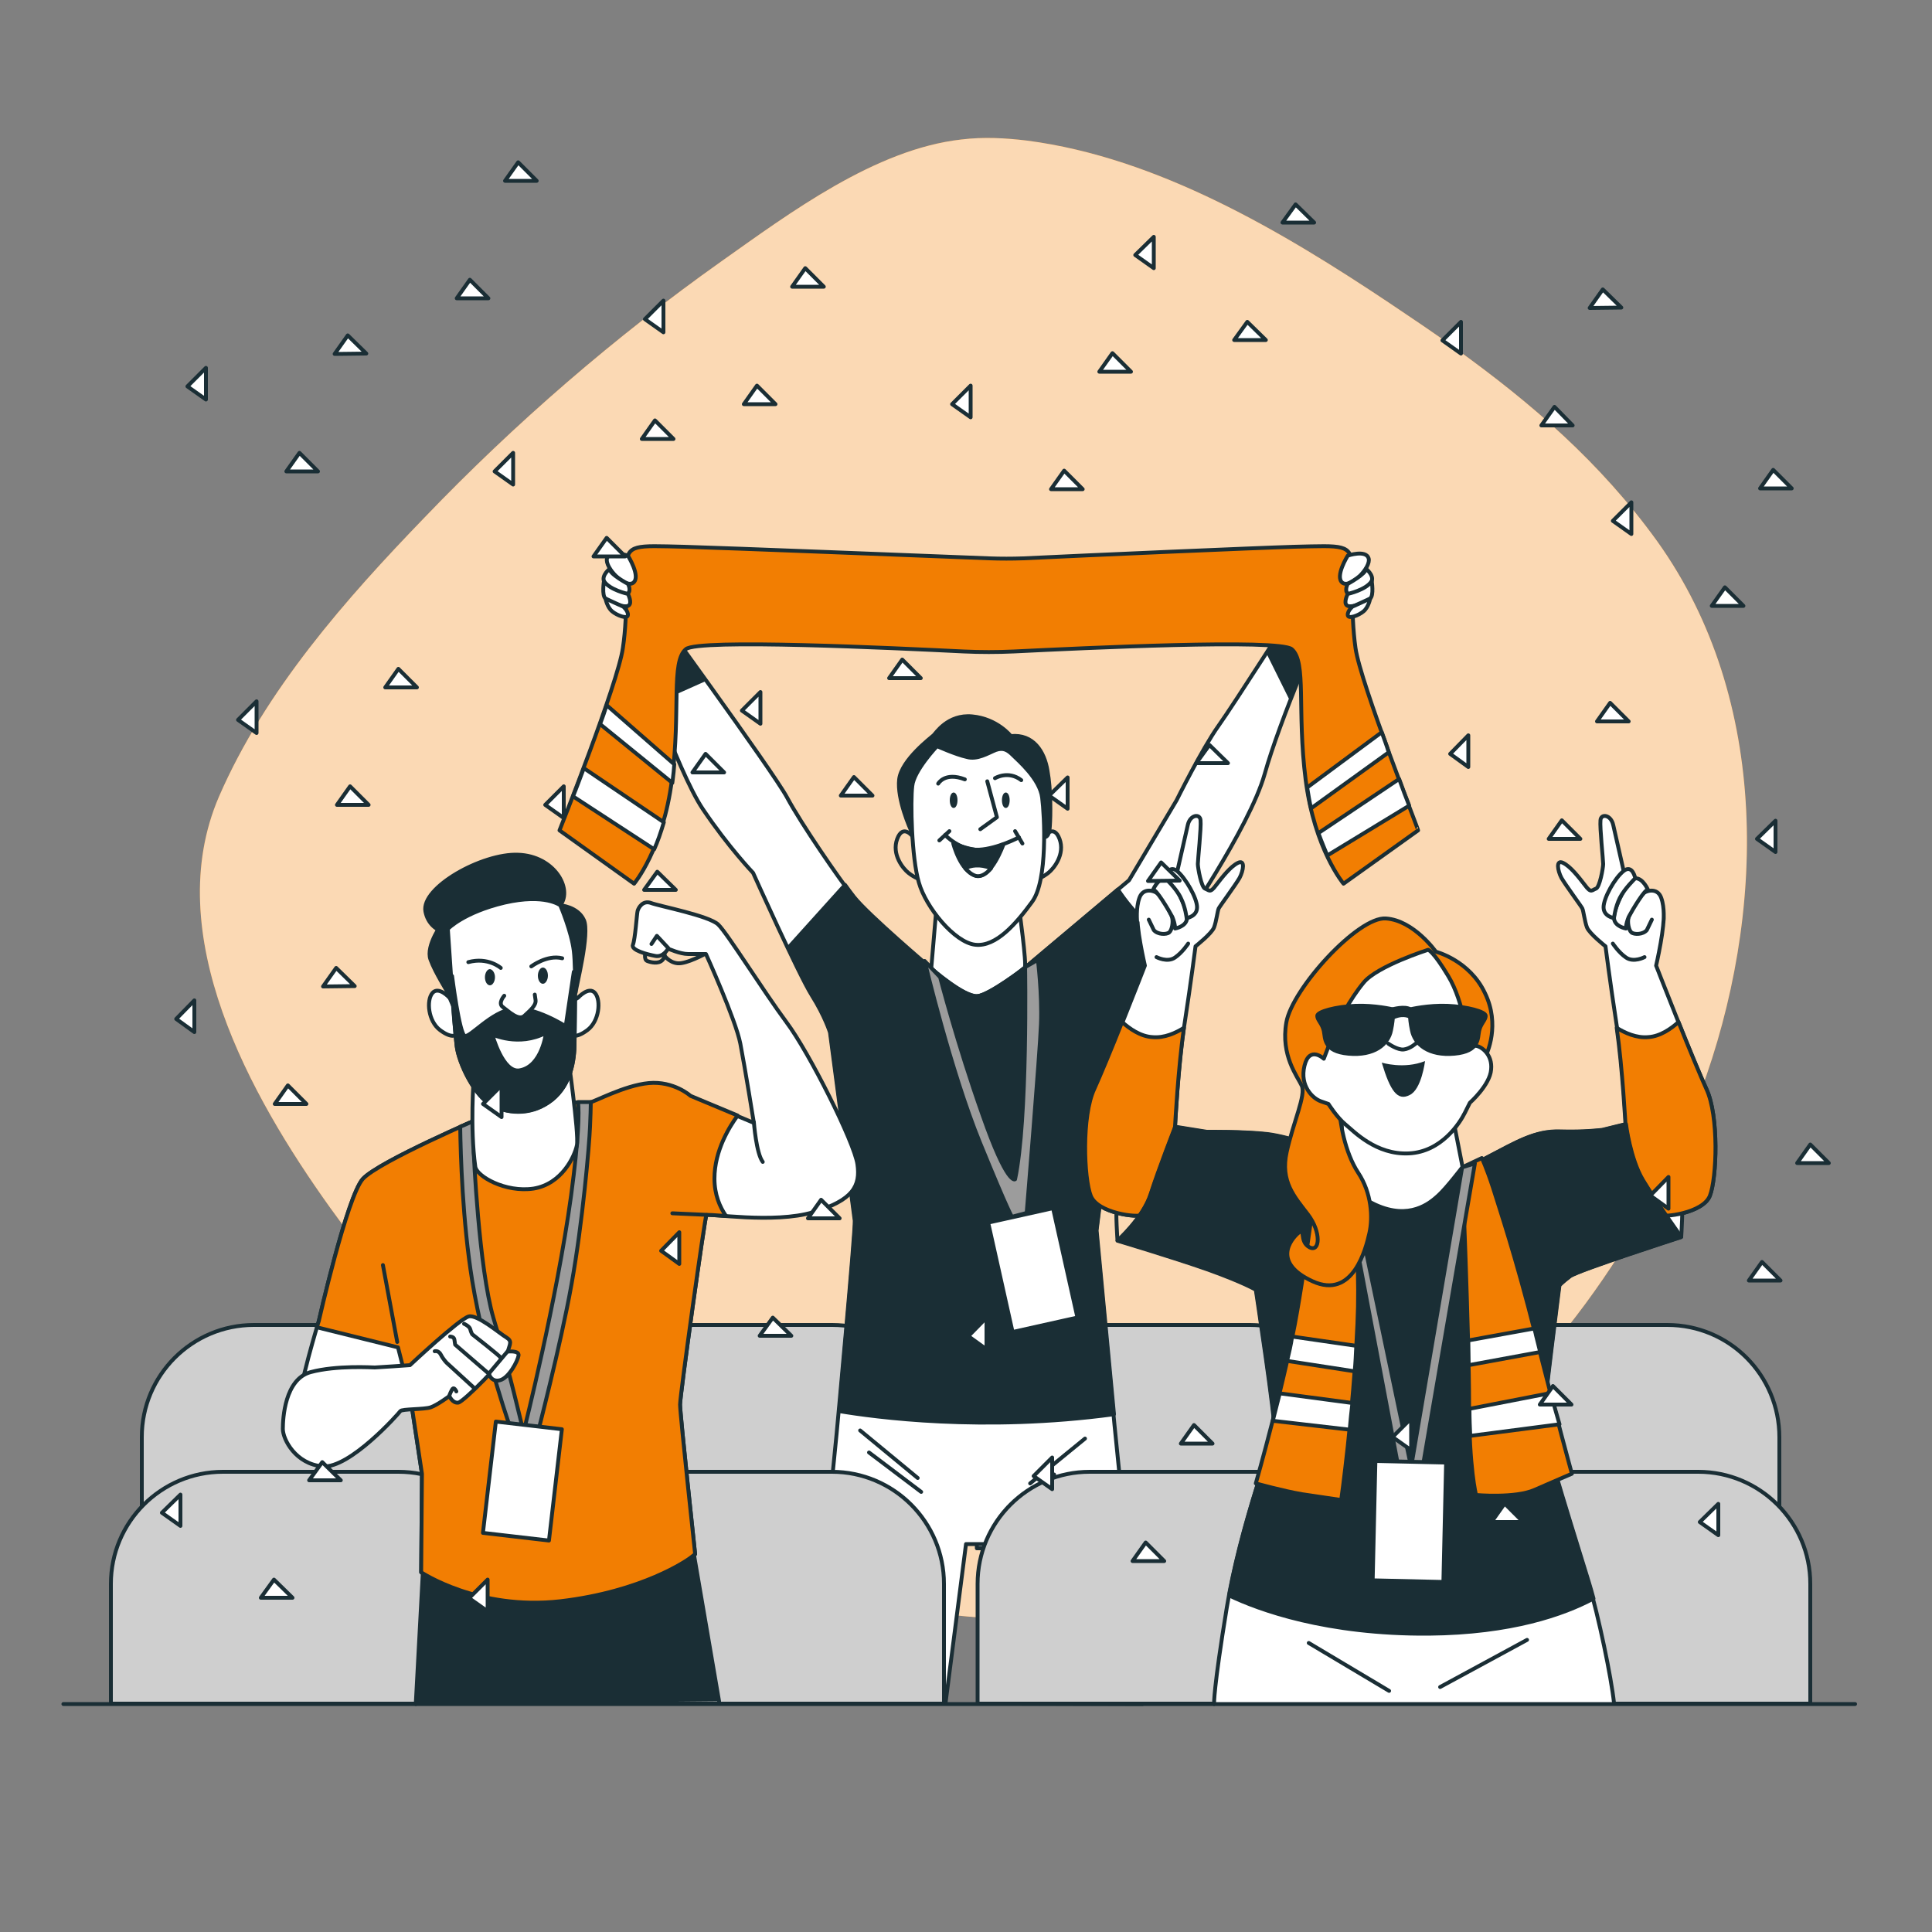 <svg version="1.1" id="Layer_1" xmlns="http://www.w3.org/2000/svg" x="0" y="0" viewBox="0 0 500 500" style="enable-background:new 0 0 500 500" xml:space="preserve"><rect x="0" y="0" width="500" height="500" fill="#808080" stroke="none"/><style>.st2,.st3{fill:#cfcfcf;stroke:#1a2e35;stroke-linecap:round;stroke-linejoin:round;stroke-miterlimit:10}.st3{fill:#fff}.st4{fill:none}.st4,.st5{stroke:#1a2e35;stroke-linecap:round;stroke-linejoin:round;stroke-miterlimit:10}.st5,.st6{fill:#1a2e35}.st7,.st8{fill:#9c9c9c;stroke:#1a2e35;stroke-linecap:round;stroke-linejoin:round;stroke-miterlimit:10}.st8{fill:#f27e02}</style><path d="M376.7 90.2c-5.5-4-11.2-7.8-17-11.7-28-18.7-60.1-37.7-93.8-42.1-5.7-.7-11.4-1-17.1-.3-22.3 2.5-44.4 19-62.2 31.6-27.5 19.5-53.3 41.8-76.7 66.2-20.4 21.1-41.3 44.8-53.2 72.2-15.4 35.6 8.1 77.6 28.7 106.4 40.1 56 95.7 99.7 165.5 105.9 84.3 7.5 160.5-58.6 189.2-135.8 17-45.9 18.2-101.4-11.2-142.5-14.7-20.4-32.6-35.8-52.2-49.9z" style="fill:#f27e02"/><path d="M376.7 90.2c-5.5-4-11.2-7.8-17-11.7-28-18.7-60.1-37.7-93.8-42.1-5.7-.7-11.4-1-17.1-.3-22.3 2.5-44.4 19-62.2 31.6-27.5 19.5-53.3 41.8-76.7 66.2-20.4 21.1-41.3 44.8-53.2 72.2-15.4 35.6 8.1 77.6 28.7 106.4 40.1 56 95.7 99.7 165.5 105.9 84.3 7.5 160.5-58.6 189.2-135.8 17-45.9 18.2-101.4-11.2-142.5-14.7-20.4-32.6-35.8-52.2-49.9z" style="opacity:.7;fill:#fff"/><path class="st2" d="M107.4 342.9H65.7c-16 0-29 13-29 29v28.8h99.7V372c0-16.1-13-29.1-29-29.1zM215.4 342.9h-41.7c-16 0-29 13-29 29v28.8h99.7V372c0-16.1-13-29.1-29-29.1zM323.5 342.9h-41.7c-16 0-29 13-29 29v28.8h99.7V372c0-16.1-13-29.1-29-29.1zM431.5 342.9h-41.7c-16 0-29 13-29 29v28.8h99.7V372c0-16.1-12.9-29.1-29-29.1z"/><path class="st3" d="m242.4 234.3-1.4 16.4s8 7.1 11.8 7.1c3.8 0 11.8-6.9 12.4-7.4.6-.5-1.5-15.7-1.5-15.7s-11.8 4.6-21.3-.4z"/><path class="st4" d="M236.2 216.5s-2.5-3.4-4 .6 1.5 7.7 2.9 8.8c1.4 1.1 2.5 1.5 2.5 1.5l-1.4-10.9z"/><path class="st3" d="M270.2 216.5s2.5-3.4 4 .6-1.5 7.7-2.9 8.8c-1.4 1.1-2.5 1.5-2.5 1.5l1.4-10.9z"/><path class="st5" d="M261.6 190.5s-3.5-4.5-10-5.1c-6.4-.6-9.5 4.5-10 4.9-.5.5-8.3 6.3-8.9 11.4-.6 5.1 2.9 12.9 3.2 13.5.3.6 1.5 2.9 1.5 1.4s0-10.7.3-12.9 5.5-8.3 5.5-8.3 6 3.2 10 2.5c4-.8 5.5-1.7 6-1.8.5-.2 5.7 5.1 6.9 6 1.2.9 2.5 14.4 3.5 14.6 1.1.2 2-.3 2.1-2.9.2-2.6.3-9.4-.6-14.3-.8-5-3.7-9.6-9.5-9z"/><path class="st3" d="M242.5 193.1s-6 6.3-6.4 10.3c-.5 4-.2 18.6 1.7 25 1.8 6.4 9.2 15.5 14.6 16.1 5.4.6 10.6-5.5 14.7-11.1 4.1-5.5 3.2-22.3 2.6-27-.6-4.8-6.1-9.5-7.5-10.9-1.4-1.4-2.5-2.1-4.5-1.4-2 .8-4.8 2.6-7.5 1.8-2.8-.6-7.7-2.8-7.7-2.8z"/><path class="st4" d="m255.5 202.2 2.5 9.3-4.3 3.1"/><path class="st6" d="M247.8 207.1c0 1.1-.4 2-1 2s-1-.9-1-2 .4-2 1-2 1 .9 1 2zM261.3 207.1c0 1.1-.4 2-1 2s-1-.9-1-2 .4-2 1-2 1 .9 1 2z"/><path class="st4" d="M242.8 202.8s1.7-3.1 6.9-1.1M257.5 201.4s3.4-2.1 6.8.5M244.6 216.1s3.8 4.1 8.8 3.8c4.9-.3 10.3-3.2 10.3-3.2"/><path class="st5" d="M246.7 218.3s1.8 7.2 5.8 8.3c4 1.1 7.2-8.1 7.2-8.1s-3.5 1.7-6.4 1.5c-2.9-.2-6.6-1.7-6.6-1.7z"/><path class="st4" d="m245.7 215.1-2.6 2.4M262.7 215.1l1.9 3.2"/><path class="st3" d="M256.5 224.7c-3-1.2-5.3-.7-6.7 0 .8.9 1.7 1.7 2.8 2 1.4.3 2.8-.7 3.9-2z"/><path class="st3" d="M335.5 156.9s-16 25.1-20.2 31c-4.2 5.9-10.8 19.2-10.8 19.2l-12.3 20.7-27 22.7s-9.2 7.1-12.4 7.4c-3.3.3-11.8-7.1-11.8-7.1s-16.4-13.9-20.1-18.6c-3.7-4.7-13.5-18.9-17.2-25.8s-36.4-51.6-36.4-51.6l-3.4 11.3s11.3 33.4 18 43.3c6.6 9.8 13 16.5 13 16.5s11.8 26.3 15.2 31.7c3.4 5.4 4.7 9.6 4.7 9.6s6.1 46.2 6.4 48.7c.2 2.5-4.7 55.3-4.7 55.3l-6.9 69.5 35.1.1 5.3-41.2h6.6l5.4 40.6.1.7 33.6.1-7.3-72.5-4.7-49.9 6.4-50.9s13.5-24.6 14.3-25.8c.7-1.2 18.9-27.5 22.9-41.6 3.9-14 14.8-38.9 14.8-38.9l-6.6-4.5z"/><path class="st4" d="m222.6 370.2 14.9 12.3M224.9 375.9l13.5 10.2M280.8 372.3l-14.2 11.6M272.8 381.6l-11.9 8.5"/><path class="st6" d="m176 166.7-5.3 14.9 12.1-5.4c-2.4-3.4-4.7-6.6-6.8-9.5zM327.7 169l6 12.1c1.7-4.5 3.5-8.8 4.9-12.2l-7.1-5.9c-1 1.7-2.3 3.8-3.8 6z"/><path class="st5" d="M303 244c-4.3-2.9-9.5-7.4-13.7-13.8l-24 20.2s-9.2 7.1-12.4 7.4c-3.3.3-11.8-7.1-11.8-7.1s-16.4-13.9-20.1-18.6c-.6-.8-1.4-1.8-2.3-3.1L204 245.3c2.5 5.3 4.9 10.1 6.2 12.1 3.4 5.4 4.7 9.6 4.7 9.6s6.1 46.2 6.4 48.7c.2 2-2.9 35.7-4.1 49.5 9 1.5 37.1 5.4 71.1.8l-4.5-47.6 6.4-50.9c-.2 0 9.3-17.1 12.8-23.5z"/><path class="st7" d="M239.3 248.7s6.7 28.4 14.3 47c7.6 18.6 8.3 19.2 8.3 19.2l3.8-1s3.4-41.1 3.7-48.9c.3-7.9-.8-16.6-.8-16.6l-3.3 1.9s.7 39.4-2.6 54.9c0 0-2 1.7-8.4-16.6-6.5-18.3-11-35.7-11-35.7l-4-4.2z"/><path transform="rotate(-12.569 267.274 328.743)" class="st3" d="M258.7 314.2h17.2v29h-17.2z"/><path class="st8" d="M350.8 167.7c-1.3-9.2-.7-21.3-.7-21.3-.7-5.6-2.3-5.2-15.1-4.9-10.3.3-53.7 2.2-70.2 3-2.9.1-5.8.1-8.7 0-15.6-.6-68.2-2.7-79.1-3-12.8-.3-14.4-.7-15.1 4.9 0 0 .7 12.1-.7 21.3-1.3 9.2-16.4 47.2-16.4 47.2l19.3 13.8s7.5-8.9 9.8-26.9-.3-30.5 3.6-33.8c3.2-2.7 53.6-.3 71.9.6 4.3.2 8.7.2 13 0 18.2-.9 68.6-3.3 71.9-.6 3.9 3.3 1.3 15.7 3.6 33.8 2.3 18 9.8 26.9 9.8 26.9l19.3-13.8c.2 0-14.9-38-16.2-47.2z"/><path class="st3" d="m357.6 189.5-19.3 14.3c.3 1.9.6 3.7 1 5.4l20.1-14.5c-.5-1.7-1.2-3.5-1.8-5.2zM362.1 201.6l-20.9 14c.8 2.2 1.6 4.1 2.3 5.8l21.2-12.9c-.8-2-1.7-4.4-2.6-6.9zM171.8 212.8l-20.7-14c-1 2.6-1.9 5.1-2.8 7.3l21 13.7c.9-2 1.7-4.3 2.5-7zM174.5 197.8 157 182.5c-.5 1.6-1.1 3.3-1.7 4.9l18.7 15.2c0-.3.1-.5.1-.8.2-1.4.3-2.7.4-4zM162.5 143.8s-4.7-1.6-5.4.7c-.7 2.3 4.7 7.9 6.8 6.3 2-1.6-1.4-7-1.4-7z"/><path class="st3" d="M157.8 147.2s-2.1 1.6-1.5 3.2c.6 1.6 5 4.1 6.1 3.3 1.1-.9.1-2.6.1-2.6s-4.9-2.6-4.7-3.9z"/><path class="st3" d="M156.3 150.4s-.6 3.7.4 4.5c1 .9 5 2.6 6 1.8 1-.7-.2-3-.2-3s-4.7-1-6.2-3.3z"/><path class="st3" d="M156.7 154.9s.4 2.2 1.7 3.3c1.3 1.1 4 2.1 4.1 1 .1-1.1-1.2-2.2-1.2-2.2s-3.8-1.7-4.6-2.1zM348.8 143.8s4.7-1.6 5.4.7c.7 2.3-4.7 7.9-6.8 6.3-2-1.6 1.4-7 1.4-7z"/><path class="st3" d="M353.5 147.2s2.1 1.6 1.5 3.2c-.6 1.6-5 4.1-6.1 3.3s-.1-2.6-.1-2.6 4.8-2.6 4.7-3.9z"/><path class="st3" d="M355 150.4s.6 3.7-.4 4.5c-1 .9-5 2.6-6 1.8-1-.7.2-3 .2-3s4.7-1 6.2-3.3z"/><path class="st3" d="M354.6 154.9s-.4 2.2-1.7 3.3c-1.3 1.1-4 2.1-4.1 1-.1-1.1 1.2-2.2 1.2-2.2s3.8-1.7 4.6-2.1z"/><path class="st2" d="M103.1 380.9H57.7c-16 0-29 13-29 29v31h103.4v-31c.1-16-12.9-29-29-29zM215.3 380.9h-45.4c-16 0-29 13-29 29v31h103.4v-31c0-16-13-29-29-29zM327.4 380.9H282c-16 0-29 13-29 29v31h103.4v-31c0-16-13-29-29-29zM439.5 380.9h-45.4c-16 0-29 13-29 29v31h103.4v-31c0-16-13-29-29-29z"/><path class="st4" d="M289.2 321s-.5-7.2-.2-9.5 8.5.7 10.7 1.5c2.2.8-.3 4.5-2.7 6.2-2.3 1.6-6 2.5-7.8 1.8z"/><path class="st3" d="M304.1 291.6s.8-16.5 2.5-26.9c1.6-10.4 2.8-19.8 2.8-19.8s4.2-3.3 4.8-4.9c.6-1.6.9-4.3 1.2-4.9.3-.6 4.3-6 5.4-7.9 1-1.9 1.5-4.8-.4-3.9-1.9.9-4 3.6-5.7 5.8-1.6 2.2-1.8 1.2-2.8.9-1-.3-1.9-5.4-1.9-6.4s.9-9.5.7-11.3c-.1-1.8-2.7-1.5-3.3 1.2-.6 2.7-2.7 11.9-2.7 11.9s-1 2.5-1.6 3.3c-.6.7-7.9 5.1-8.6 7.7-.7 2.7 1.8 13.5 1.8 13.5s-9.7 24.9-13 31.9-2.7 23.2-.9 27.7c1.8 4.5 12.2 5.7 13.2 4.9 1-.7 6.4-11 7.3-14.6.8-3.5 1.2-8.2 1.2-8.2z"/><path class="st3" d="M294.3 238.6s-.4-3.6.6-6.3c1-2.7 4-1.9 5.1-.7 1 1.2 2.8 4.3 3.3 5.7.4 1.3 0 3.4-.7 4-.7.6-3 .6-4-.6l-1.3-2.7"/><path class="st3" d="M298.4 230.3s1.3-3.1 3.3-3c1.9.1 5.7 8 5.5 10.3-.1 2.2-3.1 2.7-3.1 2.7s.1-1-.7-3c-1-1.9-4.3-7.4-5-7z"/><path class="st3" d="M301.6 227.3s.7-3.7 3-1.9c2.2 1.8 5.2 7 5.2 9.4 0 2.4-2.7 2.8-2.7 2.8s-.3-2.8-1.5-5.2c-1.1-2.4-4-5.1-4-5.1z"/><path class="st4" d="M299.3 247.7s2.8 1.5 4.8.1c1.9-1.3 3.4-3.6 3.4-3.6"/><path class="st8" d="M298.2 268.4c-3.1-.2-5.9-2.2-7.8-3.9-2.7 6.8-5.7 14-7.2 17.3-3.3 7-2.7 23.2-.9 27.7 1.8 4.5 12.2 5.7 13.2 4.9 1-.7 6.4-11 7.3-14.6.9-3.6 1.3-8.3 1.3-8.3s.8-15.1 2.3-25.5c-2.1 1.3-5 2.7-8.2 2.4z"/><path class="st3" d="M420.8 291.6s-.8-16.5-2.5-26.9c-1.6-10.4-2.8-19.8-2.8-19.8s-4.2-3.3-4.8-4.9c-.6-1.6-.9-4.3-1.2-4.9-.3-.6-4.3-6-5.4-7.9-1-1.9-1.5-4.8.4-3.9 1.9.9 4 3.6 5.7 5.8 1.6 2.2 1.8 1.2 2.8.9 1-.3 1.9-5.4 1.9-6.4s-.9-9.5-.7-11.3c.1-1.8 2.7-1.5 3.3 1.2.6 2.7 2.7 11.9 2.7 11.9s1 2.5 1.6 3.3c.6.7 7.9 5.1 8.6 7.7s-1.8 13.5-1.8 13.5 9.7 24.9 13 31.9 2.7 23.2.9 27.7-12.2 5.7-13.2 4.9c-1-.7-6.4-11-7.3-14.6-.9-3.5-1.2-8.2-1.2-8.2z"/><path class="st3" d="M430.5 238.6s.4-3.6-.6-6.3c-1-2.7-4-1.9-5.1-.7-1 1.2-2.8 4.3-3.3 5.7-.4 1.3 0 3.4.7 4 .7.6 3 .6 4-.6l1.3-2.7"/><path class="st3" d="M426.5 230.3s-1.3-3.1-3.3-3c-1.9.1-5.7 8-5.5 10.3.1 2.2 3.1 2.7 3.1 2.7s-.1-1 .7-3c1-1.9 4.3-7.4 5-7z"/><path class="st3" d="M423.2 227.3s-.7-3.7-3-1.9-5.2 7-5.2 9.4c0 2.4 2.7 2.8 2.7 2.8s.3-2.8 1.5-5.2c1.2-2.4 4-5.1 4-5.1z"/><path class="st4" d="M425.6 247.7s-2.8 1.5-4.8.1c-1.9-1.3-3.4-3.6-3.4-3.6"/><path class="st3" d="M435.1 320.1s.5-7.9.2-10.9c-.4-2.9-6.7 2.7-7.4 4.3-.9 1.6 5.4 6.3 7.2 6.6z"/><path class="st8" d="M426.6 268.4c3.1-.2 5.9-2.2 7.8-3.9 2.7 6.8 5.7 14 7.2 17.3 3.3 7 2.7 23.2.9 27.7-1.8 4.5-12.2 5.7-13.2 4.9-1-.7-6.4-11-7.3-14.6-.9-3.6-1.3-8.3-1.3-8.3s-.8-15.1-2.3-25.5c2.1 1.3 5.1 2.7 8.2 2.4z"/><path class="st3" d="M314.2 441s-.2-3.7 3.3-25 12-43.2 12.3-45.6c.4-2.4-4.8-36.6-4.8-36.6s-2.9-1.8-12.3-5.2c-9.4-3.3-23.5-7.5-23.5-7.5s6.6-5.9 8.6-12.1c2-6.3 6.3-17.3 6.3-17.3l8.1 1.3s9.9-.2 15.8.6c5.9.7 16.7 4.6 16.7 4.6s9.9 3.7 20.6 5.3c10.7 1.7 12.3-.2 19.7-4 7.4-3.9 12.1-6.8 18.6-6.6 6.4.2 11-.4 11-.4l6.1-1.5s1.1 9 4.4 14.5c3.3 5.5 9.9 14.7 9.9 14.7s-26.7 8.6-28.7 10.1-2.8 2.4-2.8 2.4-4.2 32.7-4.2 36.1c0 3.3 9.2 32.2 11.8 40.8 2.6 8.6 5.9 24.5 6.6 31.1"/><path class="st4" d="m338.7 425.2 20.8 12.4M395.2 424.4l-22.5 12.2"/><path class="st5" d="M406.4 330.2c2-1.5 28.7-10.1 28.7-10.1s-6.6-9.2-9.9-14.7c-3.3-5.5-4.4-14.5-4.4-14.5l-6.1 1.5s-4.6.6-11 .4c-6.4-.2-11.2 2.8-18.6 6.6-7.4 3.9-9 5.7-19.7 4-10.7-1.7-20.6-5.3-20.6-5.3s-10.9-3.9-16.7-4.6c-5.9-.7-15.8-.6-15.8-.6l-8.1-1.3s-4.2 11-6.3 17.3c-2 6.3-8.6 12.1-8.6 12.1s14.2 4.2 23.5 7.5c9.4 3.3 12.3 5.2 12.3 5.2s5.2 34.2 4.8 36.6c-.4 2.3-8 22.2-11.8 42.6 7.7 3.7 25.2 10.1 51.7 9.9 21.4-.2 34.9-5 42.6-9.1-.4-1.5-.8-2.9-1.2-4.2-2.6-8.6-11.8-37.5-11.8-40.8 0-3.3 4.2-36.1 4.2-36.1s.8-.9 2.8-2.4z"/><path class="st8" d="M378.4 302.1s1.8 43.8 1.8 60.9 1.8 23.9 1.8 23.9 10.1.9 15.1-1.3 9.7-4.2 9.7-4.2-4.2-15.3-9.4-35.9c-5.2-20.6-9.4-32.9-11-38.1-1.7-5.2-2.9-7.7-2.9-7.7l-5.1 2.4z"/><path class="st3" d="m380.1 353.3 18.5-3.4c-.4-1.5-.7-2.9-1.1-4.4-.1-.6-.3-1.1-.4-1.7l-17.1 3.1c0 2.2.1 4.4.1 6.4zM401.4 360.5l-21.1 4.1c0 2.6.1 4.9.2 7l23.1-3c-.7-2.4-1.5-5.1-2.2-8.1z"/><path class="st8" d="M341.8 296s-3.1 26.3-6.1 43.4c-2.9 17.1-10.7 44.5-10.7 44.5s7.2 2 12 2.8c4.8.7 10.1 1.5 10.1 1.5s3.1-21.7 4.2-45.6c1.1-23.9-3.1-45.6-3.1-45.6l-6.4-1z"/><path class="st3" d="m333.1 352.2 17.5 2.7c.2-2.2.3-4.4.4-6.6l-16.6-2.4c-.3 2.1-.8 4.2-1.3 6.3zM350 363.1l-18.8-2.5c-.6 2.4-1.2 4.8-1.8 7.1l19.9 2.3c.2-2.2.4-4.5.7-6.9z"/><path class="st7" d="m347.5 303.5 14.4 76.2h3.3l-15.9-76zM365.2 379.7l13.2-77.6 3.3-1-13.6 79.1z"/><path class="st3" d="m347.1 284.4.4 19.1s-.4 4.2 8.5 8.3c8.8 4 14-.4 16.2-2.4 2.2-2 6.3-7.4 6.3-7.4l-2.8-14.3s-12.5 3.1-18.2 2.6c-5.8-.6-10.4-5.9-10.4-5.9z"/><path class="st8" d="M371.6 246.3s-5.7-8.1-12.9-8.6c-7.2-.6-24.3 18.2-25.8 26.9-1.5 8.6 2.9 14 4 16.4 1.1 2.4-2.2 9.4-3.9 17.1-1.7 7.7 2 11.6 5.5 16.2s3.1 9.9.4 8.5c-2.8-1.5-.9-5.3-2.9-3.7-2 1.7-6.8 7.7 3.7 12.5s13.8-8.5 14.7-12.5c.9-4 .6-10.3-2.9-15.6-3.5-5.3-4.8-13.4-4.8-16.4s3.9-23.4 11.8-27.8c7.9-4.4 13.8-1.5 16.4 3.1 2.6 4.6 5.2 11 6.6 10.9 1.5-.2 2.2 1.5 2.8.4.6-1.1 4-8.5 0-16.7-4-8.5-12.7-10.7-12.7-10.7z"/><path class="st3" d="M369.6 245.8s-13.2 4.2-16.7 8.5c-3.5 4.2-6.8 10.5-7.9 13.4-1.1 2.9-2.4 6.3-2.4 6.3s-3.7-3.5-5 1.8c-1.3 5.3 2.2 8.5 4.2 9.2l2 .7s2.2 3.5 4.4 5.3c2.2 1.8 7.9 7.9 16.4 7.5 8.5-.4 13.2-7.9 14.5-10.5l1.3-2.6s5.2-4.6 5.5-8.6c.4-4-2.6-5.9-3.7-6.1l-2.2-.4s-1.1-11-5.2-17.7c-3.9-6.5-5.2-6.8-5.2-6.8z"/><path class="st3" d="M359.3 270.1s2.4 1.7 4 1.5c1.7-.2 3.3-1.7 3.3-1.7"/><path class="st6" d="M357.6 275s5.7 1.8 11.2-.4c0 0-.9 7.4-4 8.8-3.1 1.6-5-1-7.2-8.4z"/><path class="st5" d="M360.4 261.2s-4.6-1.1-9.6-.9c-5 .2-9.9 1.5-9.9 2.6s1.3 2 1.7 3.9c.4 1.8-.2 5.3 6.4 5.9 6.6.6 10.3-2.4 11-6.1.8-3.7.4-5.4.4-5.4zM365 261.2s4.6-1.1 9.6-.9c5 .2 9.9 1.5 9.9 2.6s-1.3 2-1.7 3.9c-.4 1.8.2 5.3-6.4 5.9-6.6.6-10.3-2.4-11-6.1-.8-3.7-.4-5.4-.4-5.4z"/><path class="st5" d="M360.4 261.2s3.1-.9 4.6 0v2s-1.5-1.1-4.2 0l-.4-2z"/><path transform="rotate(1.307 364.721 393.739) scale(1)" class="st3" d="M355.6 378.3h18.3v30.9h-18.3z"/><path class="st4" d="M167.1 246.2s-.6 2.1.4 2.5c1 .4 2.9.8 3.9-.2s.4-2.3.4-2.3h-4.7z"/><path class="st4" d="M171.9 247.2s1.2 1.9 3.5 2.1c2.3.2 7.2-2.5 7.2-2.5s-8.1-3.9-8.7-3.9-1.6 2-2 4.3z"/><path class="st5" d="m107.6 441 2-37.3s14.2 9.8 37.5 6.3c23.3-3.5 32.2-9.4 32.2-9.4l6.8 39.7"/><path class="st3" d="M125.1 289S98 300.6 93.9 305.1c-4.1 4.6-11.4 36.8-11.4 36.8s-5.4 17.6-5 21.5c.4 3.9 9.5 6.2 17 3.7 7.4-2.5 11.6-6.2 11.6-6.2l3.1 20.5-.2 25.5s14.7 9.9 36 7.5c21.3-2.5 32.9-10.6 33.9-11.4l1-.8S176 366 176 363.5s6.4-48.4 6.8-49c.4-.6 17.4 2.3 27.7-.8 10.3-3.1 12.2-6.8 11.4-12.4-.8-5.6-12.4-28.8-18.4-36.8-6-8.1-15.3-23-17.6-25.2-2.3-2.3-15.3-4.8-17.4-5.6-2.1-.8-3.3 1.2-3.5 2.1-.2.8-.6 7.2-1.2 8.7-.6 1.4 3.7 2.5 5.8 2.9 2.1.4 3.3-1.9 3.3-1.9s3.1 1.4 5.2 1.4h4.6s7.7 17 8.9 23.2c1.2 6.2 3.5 20.5 3.5 20.5l-16.3-6.8s-4.3-3.9-10.8-3.3c-6.4.6-14.3 5-15.3 5h-7.4l-20.2 3.5z"/><path class="st8" d="m190.9 288.7-12.2-5.1s-4.3-3.9-10.8-3.3c-6.4.6-14.3 5-15.3 5h-7.4l-20.1 3.7S98 300.6 93.9 305.1c-4.1 4.6-11.4 36.8-11.4 36.8s-.2.6-.5 1.6l21 5.2 3.1 12.2 3.1 20.5-.2 25.5s14.7 9.9 36 7.5c21.3-2.5 32.9-10.6 33.9-11.4l1-.8S176 366 176 363.5s6.4-48.4 6.8-49c.1-.2 2.1 0 5.1.2-1.6-2.3-3-5.5-3-9.7 0-7.3 4-13.6 6-16.3z"/><path class="st7" d="m122.6 298.3.2-8.3c-1 .4-2.2 1-3.7 1.6.1 7.2.6 24.4 3.1 39.8 3.3 20.1 10.3 39.3 10.3 39.3l2.9-.4s-3.7-16.1-7.7-29.2c-3.8-13-5.1-42.8-5.1-42.8zM147.9 332.4c2.9-16.1 4.6-36 4.8-40.8.1-2.6.2-4.9.2-6.4H149.6c.3 2.8.2 9.2-1.8 24.2-3.7 27.1-12.2 60.8-12.2 60.8l3.5 1c-.1.1 5.9-22.6 8.8-38.8z"/><path class="st4" d="m172.9 245.3-2.9-3.1-1.4 2.1M195.1 290.4s.6 8.1 2.3 10.3M102.8 347.3l-3.7-19.9M182.9 314.4l-8.9-.4"/><path transform="rotate(6.615 135.226 383.283)" class="st3" d="M126.6 368.8h17.2v29h-17.2z"/><path class="st3" d="M106.1 353.3s-8.5.6-9.1.6c-.6 0-9.9-.6-16.6 1.2s-7.2 12-7.2 14.7c0 2.7 3.3 9.1 10.3 9.7 7 .6 19.7-13.7 20.1-14.3.4-.6 6.2-.4 7.9-1 1.7-.6 4.8-2.9 4.8-2.9s.8 1.9 2.3 1.7c1.4-.2 12.2-11.2 12.8-13.2.6-2.1 1.2-2.7-.4-3.7-1.7-1-7.5-6-9.7-5.4-2.4.6-15.2 12.6-15.2 12.6z"/><path class="st3" d="M131.3 349.8s3.1-.4 2.9 1c-.2 1.4-2.5 5.8-4.8 6.4-2.3.6-2.9-1.7-2.9-1.7l4.8-5.7z"/><path class="st4" d="M112.5 349.7s1-.3 1.6.9c.6 1.2 1.5 2.1 1.5 2.1l7 6.4M116.5 345.9s1 0 1.1.8c.1.8.2 1.3.2 1.3l8.8 7.6M120.1 342.6s1.4.6 1.6 1.4c.2.8.5 1.3.5 1.3s7.3 5.7 7.3 6M116.2 361.4s.7-2 1.1-2.1c.4-.1.8.8.8.8"/><path class="st3" d="M122.6 279.1s-1 12.7.4 22.8c.3 2.5 7.8 6.8 15.1 5.7 7.3-1.2 10.6-8.3 11.2-11.2.6-2.9-2.5-24.4-2.5-24.4s-1.2 7.3-11.2 9.3c-9.9 2-13-2.2-13-2.2zM116.3 258.2s-2.8-3.1-4.4-1.2c-1.6 1.9-1.1 7.3 2 9.6s4.1 1.2 4.1 1.2l-.4-8.8-1.3-.8z"/><path class="st5" d="M114.6 238.7s-4.5 6-3.2 9.6c1.3 3.6 4.5 8.4 4.6 8.9.1.5 1.3 3.2 1.3 3.2l-.5-19.8c0-.1-.2-3.5-2.2-1.9z"/><path class="st3" d="M149.6 258.2s2.8-3.1 4.4-1.2c1.6 1.9 1.1 7.3-2 9.6s-4.1 1.2-4.1 1.2l.4-8.8 1.3-.8z"/><path class="st5" d="M145 234.3s4.5.3 6.1 3.8c1.6 3.4-2 17.2-2.1 18.7-.1 1.5-6-22.2-6-22.2s1.2-.7 2-.3z"/><path class="st5" d="M145 234.3s-17 4.6-21.7 6.6c-4.6 1.9-12 1.2-13.2-5-1.2-6.2 14.7-15.1 24-14.7 9.3.3 14.2 8.8 10.9 13.1z"/><path class="st3" d="M145 234.3s2.9 6.8 3.5 11.8c.6 5 .2 18.8.2 23.6s-1 11-5.8 14.9c-4.8 3.9-10.8 3.9-15.5 1.5-4.6-2.3-8.7-11-9.2-15.3-.6-4.3-2.3-30.4-2.3-30.4s4.1-4.3 14.7-6.8c10.5-2.4 14.4.7 14.4.7z"/><path class="st5" d="M148.8 251.5h-.3l-2.1 14.1s-8.1-5.2-13.7-4.5c-5.6.8-11 7.4-12.4 7-1.4-.4-3.3-15.5-3.3-15.5l-.3.3c.5 7.4 1.2 15.6 1.5 17.9.6 4.3 4.6 13 9.2 15.3 4.6 2.3 10.6 2.3 15.5-1.5 4.8-3.9 5.8-10.1 5.8-14.9 0-3.6.2-12 .1-18.2z"/><path class="st3" d="M130.5 257.7s-1.7 1.9-.4 2.9c1.4 1 4.1 3.7 5.6 2.3 1.5-1.4 3.1-2.7 2.9-4.1l-.2-1.4M127.4 267.7s6.8 3.3 13.9-.4c0 0-1 8.7-6.8 9.7-4.4.8-7.1-9.3-7.1-9.3z"/><path class="st4" d="M137.5 250.1s4.1-3.1 8-2.1M129.6 250.5s-3.3-2.9-8.4-1.5"/><path class="st6" d="M128.1 252.9c0 1.1-.6 2.1-1.3 2.1-.7 0-1.3-.9-1.3-2.1 0-1.1.6-2.1 1.3-2.1.7.1 1.3 1 1.3 2.1zM141.8 252.5c0 1.1-.6 2.1-1.3 2.1-.7 0-1.3-.9-1.3-2.1 0-1.1.6-2.1 1.3-2.1.7 0 1.3.9 1.3 2.1z"/><path class="st4" d="M16.4 441h463.7"/><path class="st3" d="m251.2 99.8-4.8 4.8 4.8 3.4zM292.7 96.2l-4.8-4.8-3.4 4.8zM280.2 126.6l-4.8-4.8-3.4 4.8zM171.7 77.8l-4.8 4.8 4.8 3.4zM213.2 74.2l-4.8-4.8-3.4 4.8zM200.7 104.6l-4.8-4.8-3.4 4.8zM378.1 83.3l-4.8 4.8 4.8 3.4zM419.6 79.6l-4.8-4.7-3.4 4.8zM407 110.1l-4.7-4.8-3.4 4.8zM272.3 377.2l-4.8 4.8 4.8 3.4zM313.8 373.6l-4.8-4.8-3.4 4.8zM301.3 404l-4.8-4.8-3.4 4.8zM431.8 304.6l-4.7 4.8 4.7 3.4zM473.3 301l-4.8-4.8-3.4 4.8zM460.8 331.4l-4.8-4.8-3.4 4.8zM298.6 61.3l-4.8 4.7 4.8 3.4zM340.1 57.6l-4.8-4.7-3.4 4.7zM327.6 88l-4.8-4.7-3.4 4.7zM276.3 201.2l-4.8 4.7 4.8 3.4zM317.8 197.5l-4.8-4.7-3.4 4.7zM305.3 227.9l-4.8-4.7-3.4 4.8zM196.8 179.1l-4.8 4.8 4.8 3.4zM238.3 175.5l-4.8-4.8-3.4 4.8zM225.8 205.9l-4.8-4.8-3.4 4.8zM145.9 203.5l-4.8 4.8 4.8 3.4zM187.4 199.9l-4.8-4.8-3.4 4.8zM174.9 230.3l-4.8-4.7-3.4 4.7zM66.4 181.5l-4.8 4.8 4.8 3.4zM107.9 177.9l-4.8-4.8-3.4 4.8zM95.4 208.3l-4.8-4.8-3.4 4.8zM129.8 280.9l-4.8 4.8 4.8 3.4zM50.3 258.9l-4.7 4.8 4.7 3.4zM91.8 255.2l-4.8-4.7-3.4 4.8zM79.3 285.7l-4.8-4.8-3.4 4.8zM255.3 341l-4.7 4.8 4.7 3.4zM175.8 318.9l-4.7 4.8 4.7 3.4zM217.3 315.3l-4.8-4.8-3.4 4.8zM204.8 345.7 200 341l-3.4 4.7zM126.2 408.8l-4.8 4.8 4.8 3.4zM46.7 386.8l-4.8 4.7 4.8 3.4zM88.2 383.1l-4.8-4.7-3.4 4.7zM75.7 413.5l-4.8-4.7-3.4 4.7zM444.7 389.2l-4.8 4.7 4.8 3.4zM365.2 367.1l-4.8 4.8 4.8 3.4zM406.7 363.5l-4.8-4.8-3.4 4.8zM394.2 393.9l-4.8-4.8-3.4 4.8zM459.5 212.4l-4.8 4.7 4.8 3.4zM380 190.3l-4.7 4.8 4.7 3.4zM421.5 186.7l-4.8-4.8-3.4 4.8zM409 217.1l-4.8-4.8-3.4 4.8zM132.8 117.2 128 122l4.8 3.4zM174.3 113.6l-4.8-4.8-3.4 4.8zM161.8 144l-4.8-4.8-3.4 4.8zM53.3 95.2l-4.8 4.8 4.8 3.4zM94.8 91.5 90 86.8l-3.4 4.8zM82.3 122l-4.8-4.8-3.4 4.8zM422.2 130l-4.8 4.8 4.8 3.4zM463.7 126.4l-4.8-4.8-3.4 4.8zM451.2 156.8l-4.8-4.8-3.4 4.8zM138.9 46.8l-4.8-4.8-3.4 4.8zM126.4 77.2l-4.8-4.8-3.4 4.8z"/></svg>